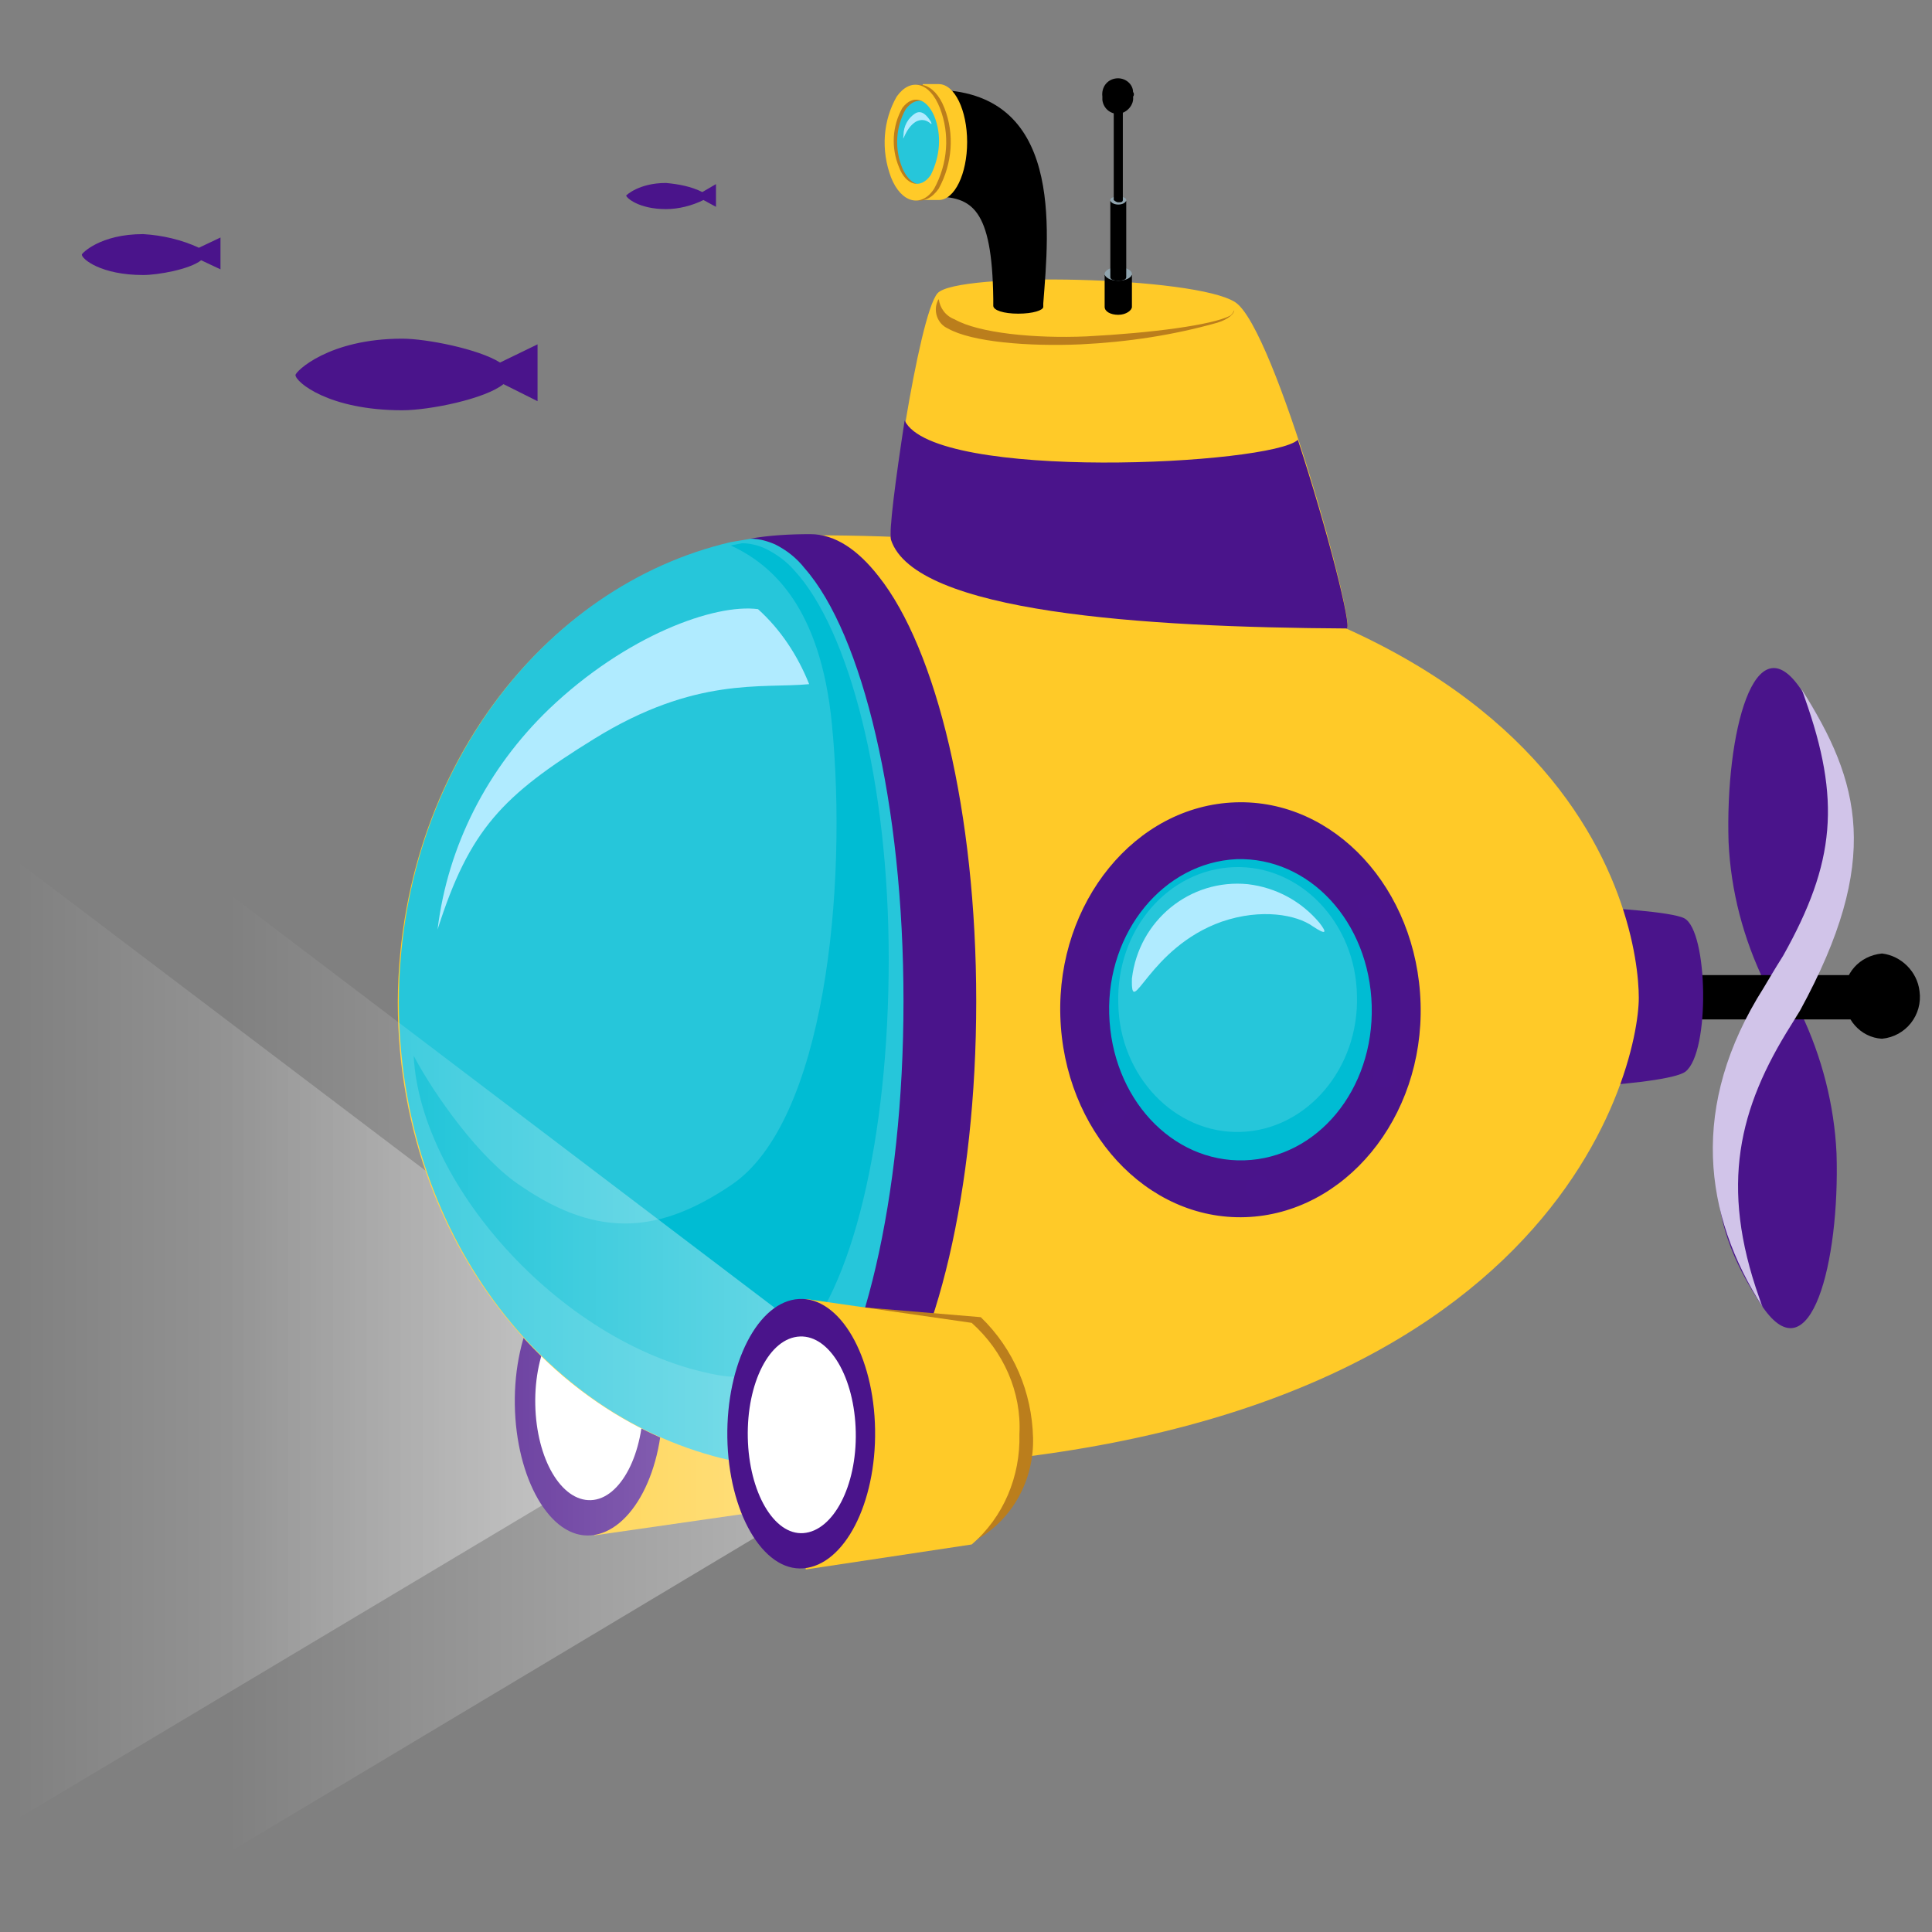 <?xml version="1.0" encoding="utf-8"?>
<!-- Generator: Adobe Illustrator 24.3.0, SVG Export Plug-In . SVG Version: 6.00 Build 0)  -->
<svg version="1.1" id="Layer_1" xmlns="http://www.w3.org/2000/svg" xmlns:xlink="http://www.w3.org/1999/xlink" x="0px" y="0px"
	 viewBox="0 0 170 170" style="enable-background:new 0 0 170 170;" xml:space="preserve">
<rect x="0" y="0" width="170" height="170" fill="#808080" stroke="none"/>
<style type="text/css">
	.st0{fill:#4A148B;}
	.st1{fill:#4A148C;}
	.st2{fill:url(#SVGID_1_);}
	.st3{fill:#FFCA28;}
	.st4{fill:#FFFFFF;}
	.st5{fill:#D1C4E9;}
	.st6{fill:#26C6DA;}
	.st7{fill:#00BCD3;}
	.st8{fill:#B0EBFF;}
	.st9{fill:#BB7E1C;}
	.st10{fill:#90A4AE;}
	.st11{fill:#E89F00;}
	.st12{fill:url(#SVGID_2_);}
</style>
<path d="M99.7,8.1c0-0.7-0.7-1.3-1.5-1.2S96.9,7.7,97,8.5c0,0.1,0,0.2,0,0.3c0.1,0.8,0.8,1.3,1.5,1.2c0.7-0.1,1.3-0.8,1.2-1.5
	C99.8,8.4,99.8,8.2,99.7,8.1z"/>
<path class="st0" d="M35.4,29.8c2.1,0,6.7,0.9,8.6,2.1l3.3-1.6v5l-3-1.5c-1.6,1.3-6.5,2.3-8.9,2.3c-6.5,0-9.4-2.5-9.4-3.1
	C26,32.7,28.9,29.8,35.4,29.8z"/>
<path class="st0" d="M7.2,22.4c0,0.4,1.7,1.8,5.4,1.8c1.3,0,4.1-0.5,5.1-1.3l1.7,0.8v-2.8l-1.9,0.9c-1.5-0.7-3.2-1.1-4.9-1.2
	C8.8,20.6,7.2,22.3,7.2,22.4z"/>
<path class="st0" d="M55.1,17.2c0,0.2,1.1,1.2,3.5,1.2c1.1,0,2.3-0.3,3.3-0.8l1.1,0.6v-2l-1.2,0.7c-1-0.5-2.1-0.7-3.2-0.8
	C56.2,16.1,55.1,17.2,55.1,17.2z"/>
<path class="st1" d="M54.5,111.9l13.1,1.1c2.9,2.8,4.6,6.6,4.7,10.6c0.1,3.7-1.8,7.2-5,9l-13.7,2.1L54.5,111.9z"/>
<linearGradient id="SVGID_1_" gradientUnits="userSpaceOnUse" x1="-958.986" y1="-223.275" x2="-958.986" y2="-285.975" gradientTransform="matrix(4.489700e-11 -1 -1 -4.489700e-11 -222.244 -841.18)">
	<stop  offset="0" style="stop-color:#FFFFFF;stop-opacity:0"/>
	<stop  offset="1" style="stop-color:#FFFFFF;stop-opacity:0.5"/>
</linearGradient>
<polygon class="st2" points="1,75.4 1.1,160.3 63.7,122.9 "/>
<path class="st3" d="M52.3,111.4l14.6,2.1c2.8,2.5,4.4,6.1,4.2,9.8c0.1,3.7-1.4,7.3-4.2,9.7l-14.6,2.1L52.3,111.4z"/>
<path class="st4" d="M46.7,124.2c0.1,5.5,2.5,9.8,5.4,9.6c2.9-0.2,5.2-4.7,5.1-10.2c-0.1-5.5-2.5-9.8-5.4-9.6
	C48.9,114.2,46.6,118.8,46.7,124.2z"/>
<path class="st0" d="M45.3,123.6c0.1,6.5,3.1,11.8,6.7,11.5s6.5-5.7,6.3-12.2s-3.1-11.7-6.7-11.5C48.1,111.6,45.2,117.1,45.3,123.6z
	 M51.7,114.7c2.6-0.1,4.8,3.6,4.9,8.4s-2,8.8-4.6,8.9c-2.6,0.1-4.8-3.6-4.9-8.4C47,118.8,49.1,114.8,51.7,114.7z"/>
<path class="st0" d="M161.6,101.5c0.3,9.6-2.3,19.6-6.5,13.5c-5.5-8.2-5.2-14.4,0-28.1c0,0,0.1-0.2,0.2-0.4c-1.9-3.9-3-8.1-3.2-12.4
	c-0.3-9.6,2.3-19.6,6.4-13.4c5.5,8.2,5.2,14.4,0.1,28.1c0,0-0.1,0.2-0.1,0.4C160.3,93,161.4,97.2,161.6,101.5z"/>
<rect x="147.8" y="85.8" width="16.6" height="3.9"/>
<path d="M165.6,83.9c1.7,0.2,3.1,1.6,3.3,3.3c0.3,2.1-1.2,4-3.3,4.2c-1.9-0.1-3.4-1.8-3.3-3.8C162.2,85.7,163.6,84.1,165.6,83.9z"/>
<path class="st5" d="M158.4,88.9l-0.8,1.3c-4.6,7.3-6.3,14.1-2.8,24c0.1,0.3,0.2,0.6,0.3,0.8c-5.2-8.1-6.5-17.7,0.1-28.1
	c0,0,1-1.7,1.7-2.8c4.6-8.2,5.1-13.7,1.9-22.7c-0.1-0.3-0.2-0.6-0.3-0.8C163.7,68.8,165.6,75.7,158.4,88.9z"/>
<path class="st0" d="M141.3,79.9c0,0,5.7,0.3,6.9,0.9c2.1,1.1,2.3,11.8,0.1,13.5c-1.1,0.8-7.1,1.2-7.1,1.2V79.9H141.3z"/>
<path class="st3" d="M71.3,47.1c67.9,0,72.9,34.2,72.9,40.7c0,6.1-7.5,41.5-72.9,41.5c-20,0-36.3-18.4-36.3-41.1
	C35.1,65.5,51.3,47.1,71.3,47.1z"/>
<path class="st6" d="M35.1,88.2c0,19.9,12.5,36.6,29.2,40.3c0.6,0.1,1.2,0.2,1.8,0.3c0.8,0,1.5-0.2,2.2-0.5c1-0.5,1.9-1.2,2.6-2.1
	c5.1-5.8,8.7-20.6,8.7-38.1S76,55.8,70.9,50c-0.7-0.9-1.6-1.6-2.6-2.1c-0.7-0.3-1.4-0.5-2.2-0.5c-0.6,0.1-1.2,0.2-1.8,0.3
	C47.6,51.6,35.1,68.3,35.1,88.2z"/>
<path class="st7" d="M36.4,92.9c0.6,11.6,13.4,25.7,26.8,28.1c1.8,0.3,3.8,0.4,6.7-2.4c5.1-4.9,8.3-18.5,8.3-34.2s-3.5-29-8.3-34.2
	c-0.7-0.8-1.5-1.4-2.5-1.9c-0.6-0.3-1.4-0.5-2.1-0.5l-1,0.2c3.7,1.7,7.9,5.5,8.9,15.7c1.4,14.4-0.6,35.1-8.9,40.6
	c-6.1,4.1-11.5,4.8-18.4,0.1C42.2,102,38.2,96.3,36.4,92.9z"/>
<path class="st8" d="M38.5,81.8C41.3,73,44.2,70,52.3,65c8.9-5.5,14.7-4.4,18.9-4.8c-1-2.5-2.5-4.8-4.5-6.6
	c-3.8-0.5-11.6,2.3-18.4,8.8C42.9,67.6,39.4,74.4,38.5,81.8z"/>
<path class="st0" d="M68.2,128.3c-0.7,0.3-1.4,0.5-2.2,0.5c1.8,0.3,3.6,0.4,5.3,0.4c2.1,0,4.2-1.3,6-3.7c5.1-6.4,8.6-20.8,8.6-37.4
	s-3.5-31-8.6-37.4c-1.8-2.3-3.8-3.7-6-3.7c-1.8,0-3.6,0.1-5.3,0.4c0.8,0,1.5,0.2,2.2,0.5c1,0.5,1.9,1.2,2.6,2.1
	c5.1,5.8,8.7,20.7,8.7,38.1s-3.6,32.2-8.7,38.1C70,127.1,69.1,127.8,68.2,128.3z"/>
<path class="st6" d="M97.5,89.2c0.2,7.4,5.5,13.3,12,13.1s11.5-6.4,11.3-13.8s-5.5-13.3-12-13.1C102.4,75.6,97.4,81.8,97.5,89.2z"/>
<path class="st7" d="M94.4,88.4c0.2,8.9,6.9,15.9,14.9,15.6s14.3-7.7,14.1-16.6s-6.9-15.9-14.9-15.6C100.5,72.1,94.2,79.5,94.4,88.4
	z M108.6,76.3c5.8-0.2,10.7,4.9,10.8,11.3c0.2,6.4-4.4,11.8-10.2,12s-10.7-4.9-10.8-11.3C98.2,81.8,102.8,76.5,108.6,76.3z"/>
<path class="st0" d="M93.3,89.4c0.3,10.1,7.6,18,16.3,17.7s15.7-8.7,15.4-18.8s-7.6-18-16.3-17.7C99.9,70.9,93,79.4,93.3,89.4z
	 M108.8,75.6c6.4-0.2,11.7,5.5,11.9,12.9c0.2,7.4-4.8,13.4-11.2,13.6c-6.4,0.2-11.7-5.5-11.9-12.9C97.4,82,102.4,75.9,108.8,75.6z"
	/>
<path class="st8" d="M107.5,81.1c3.5-1.2,6.6-0.6,8,0.4c1.2,0.8,1.3,0.6,0.6-0.3c-1.6-1.9-3.8-3.1-6.3-3.4
	c-5.1-0.5-9.6,3.2-10.2,8.3C99.5,89.9,101,83.4,107.5,81.1z"/>
<path class="st1" d="M108.5,71.7c0.5,0,1,0.4,1.1,0.9c0.1,0.6-0.3,1.1-0.9,1.2s-1.1-0.3-1.2-0.9S107.9,71.7,108.5,71.7z"/>
<path class="st1" d="M110.7,103.4c0.6,0,1,0.4,1.1,1s-0.4,1.1-1,1.2s-1.1-0.4-1.2-1C109.6,104,110.1,103.5,110.7,103.4z"/>
<path class="st1" d="M120.8,94.8c0-0.6,0.5-1.2,1.1-1.2c0.5,0,1,0.4,1,0.9c0.1,0.6-0.3,1.1-0.9,1.2S120.9,95.4,120.8,94.8
	L120.8,94.8z"/>
<path class="st1" d="M120.5,78.7c0.5,0,1,0.4,1.1,0.9c0.1,0.6-0.3,1.1-0.9,1.2s-1.1-0.3-1.2-0.9S119.9,78.7,120.5,78.7z"/>
<path class="st1" d="M96.7,83.9c-0.6,0-1-0.4-1.1-1s0.4-1.1,1-1.2s1.1,0.4,1.2,1C97.8,83.3,97.3,83.9,96.7,83.9z"/>
<path class="st1" d="M99.1,97.7c0,0.6-0.4,1.2-1.1,1.2c-0.5,0-1-0.4-1.1-0.9c-0.1-0.6,0.3-1.1,0.9-1.2S99,97.1,99.1,97.7L99.1,97.7z
	"/>
<path class="st3" d="M82.5,25.8c1.7-1.9,22.7-1.5,26.2,0.8s10.7,28.7,9.8,28.7c-17.8-0.1-38.1-1.8-40.1-7.8
	C78.1,46.5,80.8,27.7,82.5,25.8z"/>
<path class="st0" d="M78.4,47.5c2.1,6.4,22.2,7.7,40.1,7.8c0.5,0-1.7-8.7-4.3-16.6c-2.3,2.2-32,3.7-34.6-1.7
	C78.8,42.2,78.2,46.8,78.4,47.5z"/>
<path class="st9" d="M82.6,26.3c0,0.1-0.1,0.1-0.1,0.2c-0.4,0.9,0,2,0.9,2.4c2.1,1.2,7.1,1.6,11.7,1.4c4.1-0.2,8.1-0.8,12-1.9
	c1-0.3,1.5-0.8,1.5-1.1c-0.1,0.2-0.2,0.4-0.4,0.5c-1.6,0.8-6.8,1.5-12.6,1.8c-4.6,0.2-9.5-0.3-11.6-1.5
	C83.2,27.8,82.7,27.1,82.6,26.3z"/>
<path d="M99.6,27c0,0.3-0.5,0.7-1.2,0.7s-1.2-0.3-1.2-0.7c0-0.1,0-2.8,0-2.8h2.4L99.6,27z"/>
<path class="st10" d="M98.4,23.5c-0.7,0-1.2,0.3-1.2,0.6s0.5,0.6,1.2,0.6s1.2-0.3,1.2-0.6S99.1,23.5,98.4,23.5z"/>
<path d="M99.1,24.4c0,0.2-0.3,0.3-0.7,0.3s-0.7-0.1-0.7-0.3v-6.7h1.4L99.1,24.4z"/>
<path class="st10" d="M98.4,17.3c-0.4,0-0.7,0.1-0.7,0.3c0,0.2,0.3,0.4,0.7,0.4s0.7-0.2,0.7-0.4C99.1,17.4,98.8,17.3,98.4,17.3z"/>
<path d="M98.8,17.6c0,0.2-0.2,0.2-0.4,0.2S98,17.6,98,17.6V9.2h0.8V17.6z"/>
<path d="M82.1,7.9l0.1,9.4c3.3,0,5.1,1,5.2,9v0.6c0,0.4,0.9,0.7,2.2,0.7s2.2-0.3,2.2-0.6v-0.3C92.3,20.2,93.6,7.9,82.1,7.9z"/>
<path class="st11" d="M82.7,17.6"/>
<path class="st3" d="M81.1,17.6h1.5c1.4,0,2.5-2.3,2.5-5.1S84,7.4,82.6,7.4h-1.4v0.7l-0.1,8.7V17.6z"/>
<path class="st6" d="M78.8,12.7c0,2.1,0.9,3.7,2,3.7s1.9-1.8,1.9-3.9s-0.9-3.7-2-3.7C79.6,8.9,78.8,10.6,78.8,12.7z"/>
<path class="st6" d="M79,15.2c0.8,1.8,2.2,2.2,3.2,0.7c1-1.8,1.1-4,0.4-5.9c-0.8-1.8-2.2-2.2-3.2-0.7C78.4,11.1,78.3,13.2,79,15.2z"
	/>
<path class="st9" d="M78.8,15.6c0.9,2.3,2.6,2.7,3.8,1c1.2-2.2,1.4-4.8,0.5-7.1s-2.7-2.7-3.8-1C78,10.7,77.9,13.3,78.8,15.6z
	 M79.7,9.6c0.9-1.2,2.1-0.9,2.8,0.7c0.7,1.7,0.5,3.6-0.3,5.2c-0.9,1.2-2.1,0.9-2.8-0.7C78.7,13.1,78.8,11.2,79.7,9.6z"/>
<path class="st3" d="M78.4,15.6c0.9,2.3,2.7,2.7,3.8,1c1.2-2.2,1.4-4.8,0.5-7.1s-2.6-2.7-3.8-1C77.7,10.6,77.5,13.2,78.4,15.6z
	 M79.1,14.7c-0.7-1.7-0.6-3.6,0.3-5.2c0.9-1.2,2.1-0.9,2.8,0.7c0.7,1.7,0.5,3.6-0.3,5.2C81,16.7,79.7,16.3,79.1,14.7L79.1,14.7z"/>
<path class="st8" d="M80.6,10.7c0.4-0.2,0.8-0.2,1.2,0.1c0.2,0.2,0.2,0.1,0.1-0.1c-0.3-0.5-0.8-1.1-1.4-0.7c-0.6,0.4-1,1.1-1,1.9
	C79.4,12.8,79.6,11.3,80.6,10.7z"/>
<path class="st9" d="M73.2,114.8l13.1,1.1c2.9,2.8,4.5,6.6,4.6,10.6c0.1,3.7-1.8,7.2-5,9l-13.7,2.1L73.2,114.8z"/>
<linearGradient id="SVGID_2_" gradientUnits="userSpaceOnUse" x1="-961.885" y1="-241.975" x2="-961.885" y2="-304.665" gradientTransform="matrix(4.489700e-11 -1 -1 -4.489700e-11 -222.244 -841.18)">
	<stop  offset="0" style="stop-color:#FFFFFF;stop-opacity:0"/>
	<stop  offset="1" style="stop-color:#FFFFFF;stop-opacity:0.5"/>
</linearGradient>
<polygon class="st12" points="19.7,78.3 19.8,163.2 82.3,125.8 "/>
<path class="st3" d="M70.9,114.3l14.6,2.1c2.8,2.5,4.4,6.1,4.2,9.8c0.1,3.7-1.4,7.3-4.2,9.7l-14.6,2.2V114.3z"/>
<path class="st4" d="M65.4,127.1c0.1,5.5,2.5,9.8,5.4,9.6s5.2-4.7,5.1-10.2s-2.5-9.8-5.4-9.6C67.6,117.1,65.3,121.6,65.4,127.1z"/>
<path class="st0" d="M64,126.5c0.1,6.5,3.1,11.8,6.7,11.5s6.4-5.7,6.3-12.2s-3.1-11.7-6.7-11.5C66.7,114.5,63.9,120,64,126.5z
	 M70.4,117.6c2.6-0.1,4.8,3.6,4.9,8.4c0.1,4.8-2,8.7-4.6,8.9c-2.6,0.2-4.8-3.6-4.9-8.4C65.7,121.7,67.7,117.7,70.4,117.6z"/>
</svg>
